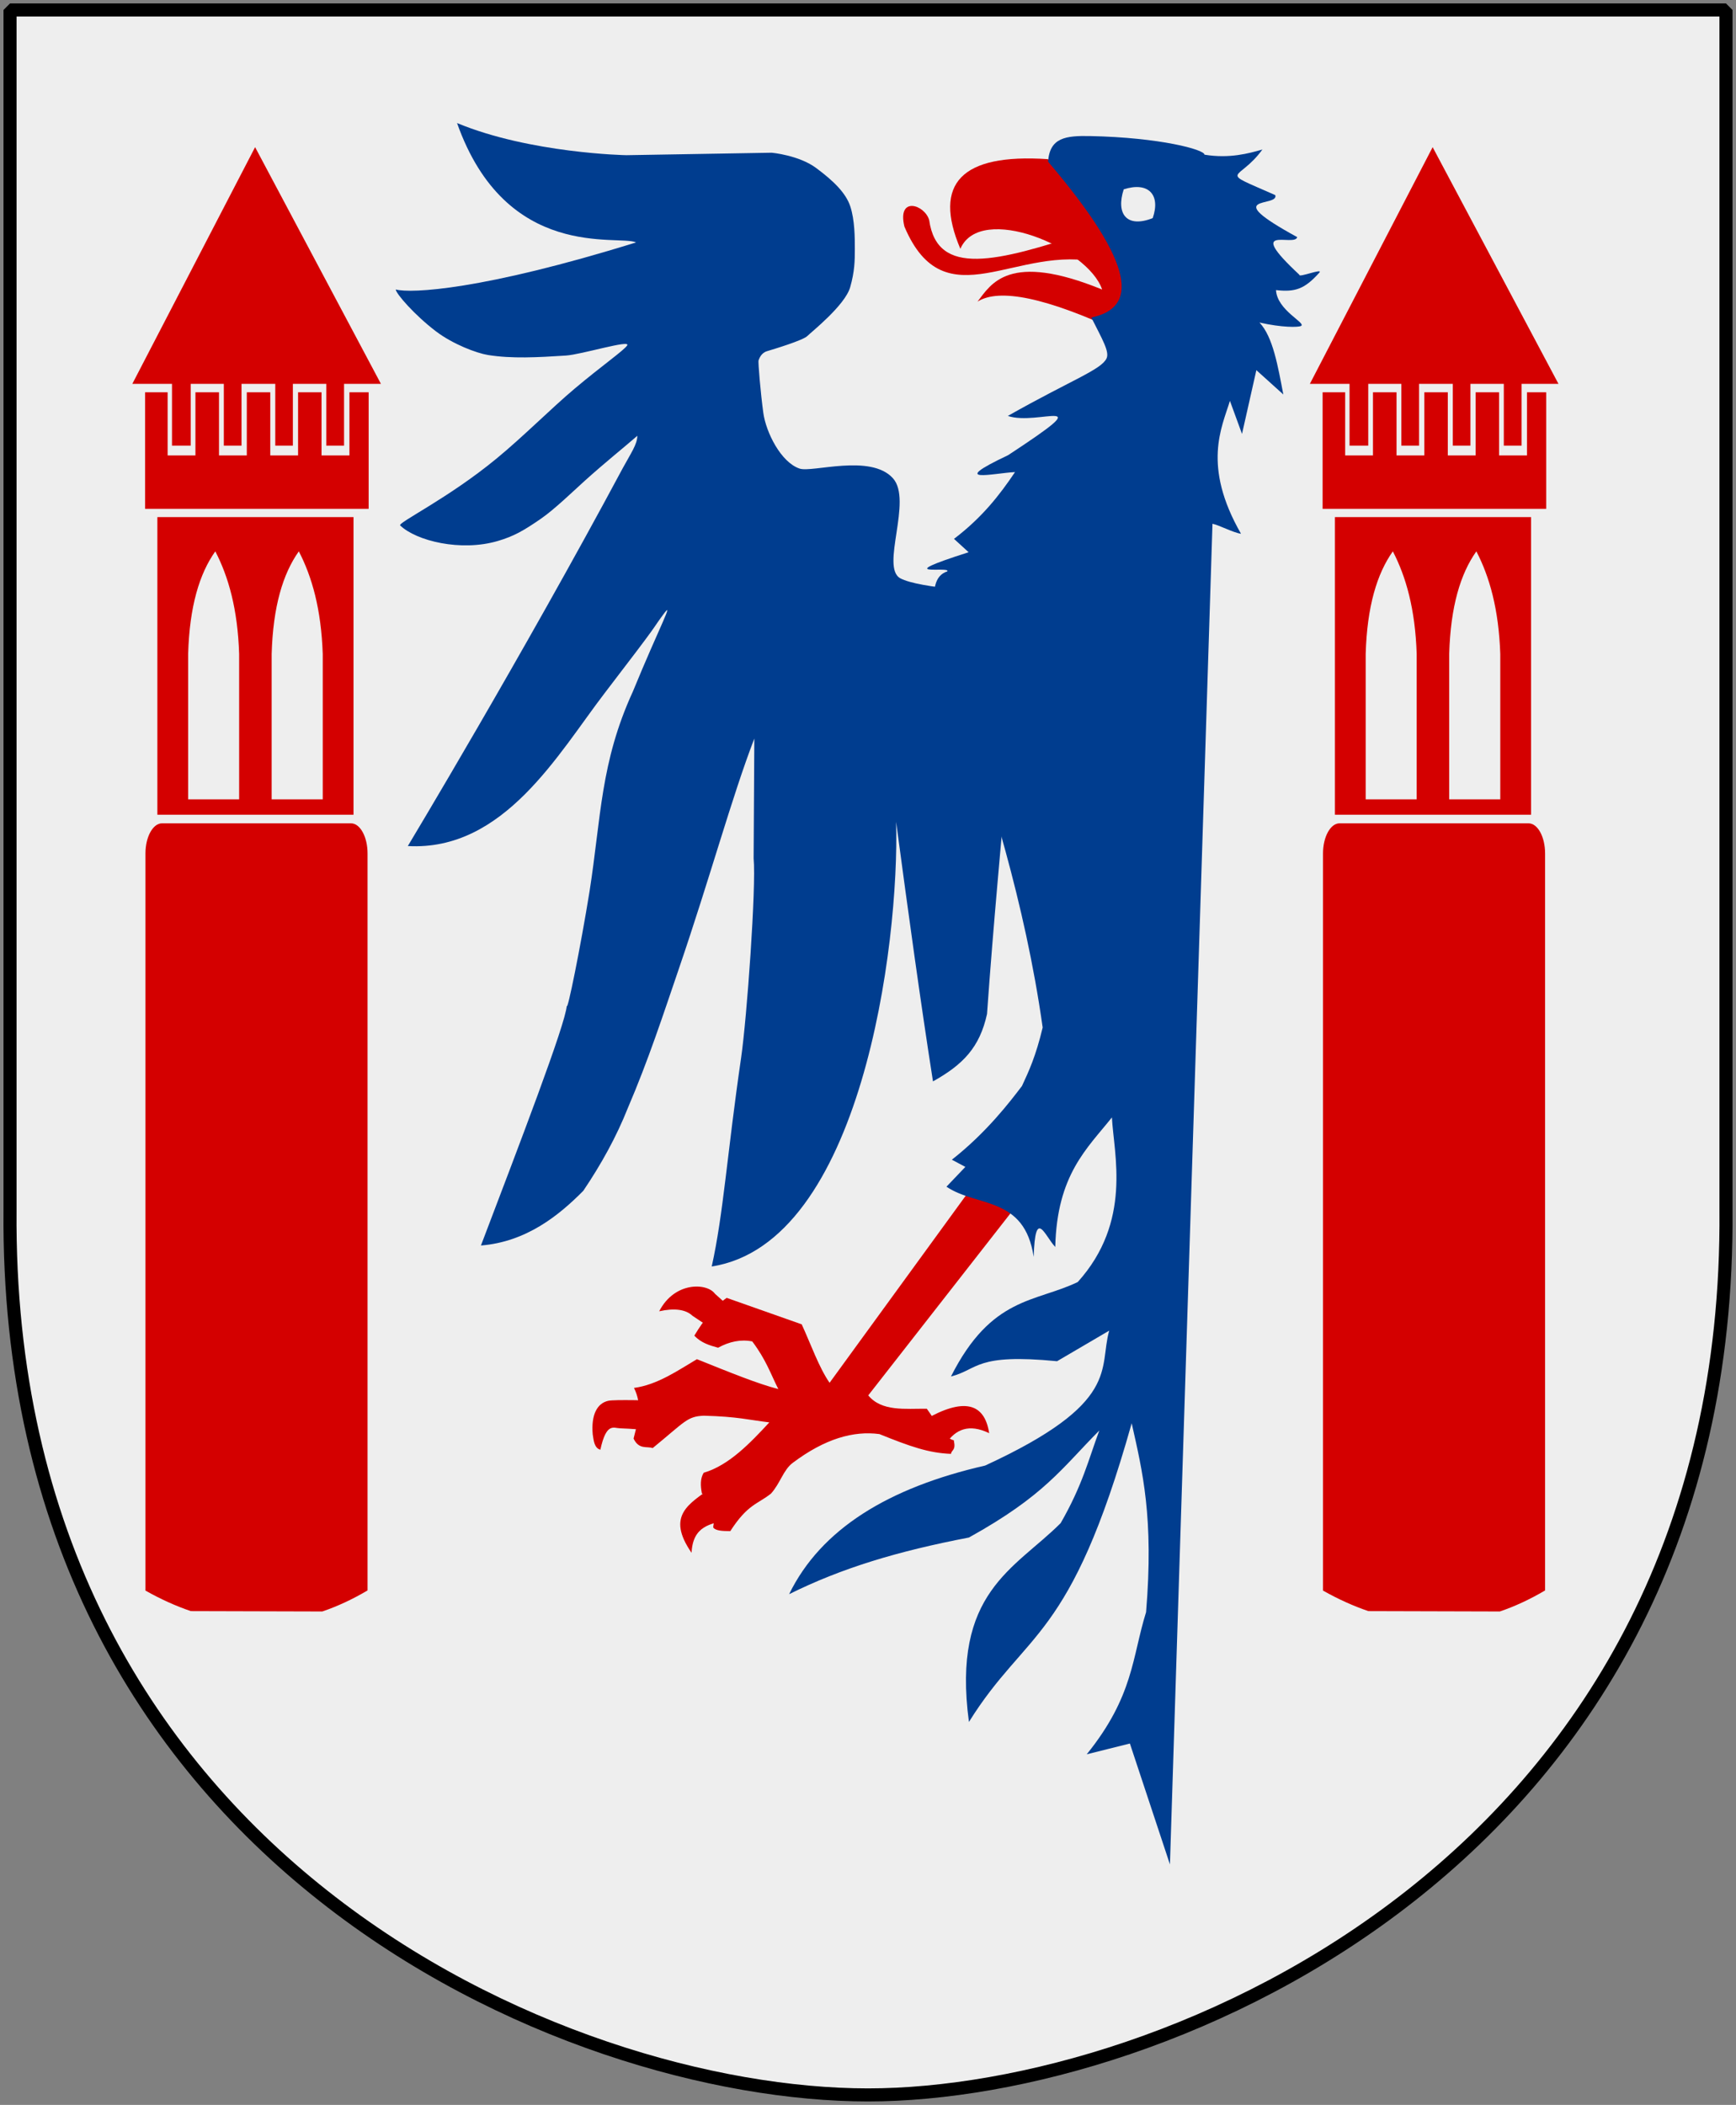 <?xml version="1.0" encoding="UTF-8" standalone="no"?>
<!-- Created with Inkscape (http://www.inkscape.org/) -->
<svg
   xmlns:dc="http://purl.org/dc/elements/1.1/"
   xmlns:cc="http://web.resource.org/cc/"
   xmlns:xlink="http://www.w3.org/1999/xlink"
   xmlns:rdf="http://www.w3.org/1999/02/22-rdf-syntax-ns#"
   xmlns:svg="http://www.w3.org/2000/svg"
   xmlns="http://www.w3.org/2000/svg"
   version="1.0"
   width="251"
   height="304.2"
   id="svg4166">
  <rect width="100%" height="100%" fill="#808080" stroke="none"/>
  <defs
     id="defs4168" />
  <path
     d="M 249.551,1.44 L 125.5,1.44 L 1.45,1.44 L 1.45,174.936 C 0.682,268.657 81.739,302.756 125.5,302.756 C 168.494,302.756 250.318,268.657 249.551,174.936 L 249.551,1.44 z "
     style="color:#000000;fill:#eeeeee;fill-opacity:1;fill-rule:nonzero;stroke:none;stroke-width:1.888;stroke-linecap:round;stroke-linejoin:bevel;marker:none;marker-start:none;marker-mid:none;marker-end:none;stroke-miterlimit:4;stroke-dashoffset:0;stroke-opacity:1;visibility:visible;display:block"
     id="Shield" />
  <g
     transform="matrix(0.901,0,0,0.901,-220.523,22.201)"
     id="Eagle">
    <path
       d="M 349.287,204.701 C 349.306,204.585 349.468,199.938 349.465,199.978 C 349.463,200.018 343.423,199.818 342.382,200.041 C 340.603,200.421 339.587,202.244 339.87,205.445 C 340.032,206.507 340.14,207.623 341.094,207.894 C 342.06,203.448 343.233,204.441 344.258,204.457 C 345.497,204.476 349.268,204.817 349.287,204.701 z "
       style="color:#000000;fill:#d40000;fill-opacity:1;fill-rule:nonzero;stroke:none;stroke-width:1.526;stroke-linecap:round;stroke-linejoin:round;marker:none;marker-start:none;marker-mid:none;marker-end:none;stroke-miterlimit:4;stroke-dasharray:none;stroke-dashoffset:0;stroke-opacity:1;visibility:visible;display:inline;overflow:visible"
       id="path2345" />
    <path
       d="M 362.295,185.399 L 359.12,188.573 L 355.874,186.409 C 354.812,185.386 352.962,185.14 350.535,185.688 C 353.018,180.87 358.223,181.125 359.481,182.874 L 362.295,185.399 z "
       style="color:#000000;fill:#d40000;fill-opacity:1;fill-rule:nonzero;stroke:none;stroke-width:1.526;stroke-linecap:round;stroke-linejoin:round;marker:none;marker-start:none;marker-mid:none;marker-end:none;stroke-miterlimit:4;stroke-dasharray:none;stroke-dashoffset:0;stroke-opacity:1;visibility:visible;display:inline;overflow:visible"
       id="path2347" />
    <path
       d="M 361.429,219.162 C 364.056,218.525 362.403,211.374 358.904,213.968 C 355.405,216.562 351.564,218.401 355.73,224.428 C 355.94,220.074 358.802,219.799 361.429,219.162 z "
       style="color:#000000;fill:#d40000;fill-opacity:1;fill-rule:nonzero;stroke:none;stroke-width:1.526;stroke-linecap:round;stroke-linejoin:round;marker:none;marker-start:none;marker-mid:none;marker-end:none;stroke-miterlimit:4;stroke-dasharray:none;stroke-dashoffset:0;stroke-opacity:1;visibility:visible;display:inline;overflow:visible"
       id="path2349" />
    <path
       d="M 393.172,203.074 C 399.314,199.547 402.732,200.301 403.488,205.238 C 400.224,203.668 398.099,204.63 396.562,206.898"
       style="color:#000000;fill:#d40000;fill-opacity:1;fill-rule:nonzero;stroke:none;stroke-width:1.526;stroke-linecap:round;stroke-linejoin:round;marker:none;marker-start:none;marker-mid:none;marker-end:none;stroke-miterlimit:4;stroke-dasharray:none;stroke-dashoffset:0;stroke-opacity:1;visibility:visible;display:inline;overflow:visible"
       id="path2351" />
    <path
       d="M 409.909,166.137 L 402.983,162.674 L 377.877,197.158 C 376.167,194.691 374.873,190.974 373.405,187.78 L 361.369,183.536 C 359.539,184.795 357.737,186.965 356.175,189.596 C 357.27,190.768 358.625,191.157 359.986,191.531 C 361.814,190.537 363.641,190.156 365.469,190.521 C 367.704,193.491 368.405,195.693 369.653,198.168 C 366.266,197.283 362.081,195.574 356.59,193.372 C 353.563,195.157 350.282,197.471 346.49,197.982 C 346.826,198.651 347.037,199.305 347.156,199.947 C 347.551,202.079 346.924,204.084 346.423,206.104 C 347.284,207.93 348.604,207.3 349.488,207.631 C 354.695,203.381 355.006,202.541 357.712,202.437 C 363.151,202.578 364.966,203.122 368.21,203.507 C 365.225,206.726 361.768,210.394 357.677,211.587 C 357.098,212.532 357.159,213.691 357.389,214.906 C 360.867,217.23 359.274,218.553 359.205,220.371 C 359.603,220.907 360.746,220.946 361.946,220.948 C 364.779,216.556 366.396,216.62 368.499,214.906 C 369.996,213.216 370.449,211.136 371.969,209.995 C 377.135,206.117 381.725,204.829 385.873,205.383 C 390.868,207.396 393.786,208.419 397.356,208.557 C 397.477,207.838 398.179,208.074 397.806,206.368 C 396.363,206.144 394.921,203.277 393.478,201.318 C 390.002,201.292 386.26,201.798 384.082,199.178 L 409.909,166.137 z "
       style="color:#000000;fill:#d40000;fill-opacity:1;fill-rule:nonzero;stroke:none;stroke-width:1.526;stroke-linecap:round;stroke-linejoin:round;marker:none;marker-start:none;marker-mid:none;marker-end:none;stroke-miterlimit:4;stroke-dasharray:none;stroke-dashoffset:0;stroke-opacity:1;visibility:visible;display:inline;overflow:visible"
       id="path2353" />
    <path
       d="M 407.53,71.376 L 405.592,70.05 C 404.674,70.509 392.198,69.754 389.217,68.111 C 386.003,66.341 391.247,55.605 388.037,52.063 C 384.441,48.095 375.089,51.208 373.062,50.521 C 370.052,49.501 367.669,44.688 367.243,41.576 C 366.815,38.452 366.381,33.418 366.483,33.162 C 366.585,32.907 366.865,31.98 367.842,31.688 C 368.942,31.36 373.654,29.935 374.312,29.253 C 374.839,28.708 380.342,24.365 381.183,21.43 C 381.903,18.916 381.931,17.15 381.931,15.313 C 381.931,13.477 381.922,10.678 381.208,8.485 C 380.494,6.291 378.462,4.337 375.707,2.296 C 372.952,0.256 368.608,-0.144 368.608,-0.144 L 345.286,0.252 C 345.262,0.257 329.805,-0.04 318.096,-4.905 C 325.979,17.342 343.988,12.966 346.825,14.242 C 322.158,21.907 310.666,22.449 308.26,21.792 C 308.297,22.462 311.272,25.882 314.675,28.478 C 317.427,30.578 321.241,32.007 323.053,32.3 C 326.854,32.915 331.035,32.682 335.547,32.393 C 338.072,32.232 346.056,29.762 345.397,30.77 C 344.88,31.561 341.333,34.027 336.993,37.677 C 333.179,40.884 328.761,45.354 324.402,48.939 C 316.607,55.35 308.519,59.205 308.974,59.643 C 311.547,62.12 318.704,63.88 324.647,62.13 C 327.198,61.379 328.786,60.477 331.573,58.55 C 333.727,57.062 336.724,54.164 338.5,52.56 C 341.872,49.518 345.039,47 347.029,45.258 C 347.023,46.626 345.969,48.094 344.683,50.461 C 328.563,80.558 310.198,111.064 310.198,111.064 C 325.634,111.915 334.354,96.219 341.778,86.543 C 351.226,74.229 349.068,76.806 351.11,74.029 C 353.153,71.251 350.622,75.782 346.315,86.272 C 341.098,97.655 341.231,106.376 339.355,118.361 C 337.909,127.306 335.76,137.912 335.705,136.672 C 335.503,139.658 328.096,158.928 321.931,175.136 C 329.215,174.548 334.442,170.318 338.357,166.361 C 341.265,162.054 343.679,157.677 345.499,153.098 C 348.816,145.374 351.218,137.98 353.635,130.917 C 358.7,116.12 362.236,103.06 365.802,93.821 L 365.689,113.032 C 366.118,117.621 364.61,138.635 363.675,145.066 C 361.401,160.704 360.853,169.987 358.966,178.502 C 382.938,174.773 389.107,126.89 388.554,107.187 C 390.526,121.923 392.499,136.234 394.471,148.813 C 399.262,146.139 401.968,143.388 403.143,137.998 C 404.197,123.096 405.456,110.282 406.51,97.698 L 416.406,78.518 L 407.53,71.376 z "
       style="color:#000000;fill:#003d8f;fill-opacity:1;fill-rule:nonzero;stroke:none;stroke-width:1.526;stroke-linecap:butt;stroke-linejoin:round;marker:none;marker-start:none;marker-mid:none;marker-end:none;stroke-miterlimit:4;stroke-dasharray:none;stroke-dashoffset:0;stroke-opacity:1;visibility:visible;display:inline;overflow:visible"
       id="path2367" />
    <path
       d="M 421.309,17.515 C 423.228,18.143 424.203,11.26 419.167,12.618 C 404.677,17.402 395.159,19.819 393.864,10.679 C 393.172,8.18 388.69,6.745 389.885,11.699 C 396.417,27.127 407.968,14.258 421.309,17.515 z "
       style="color:#000000;fill:#d40000;fill-opacity:1;fill-rule:nonzero;stroke:none;stroke-width:1.526;stroke-linecap:butt;stroke-linejoin:round;marker:none;marker-start:none;marker-mid:none;marker-end:none;stroke-miterlimit:4;stroke-dasharray:none;stroke-dashoffset:0;stroke-opacity:1;visibility:visible;display:inline;overflow:visible"
       id="path2371" />
    <path
       d="M 432.634,6.7 L 424.778,28.738 C 412.601,23.032 405.09,21.555 401.618,23.738 C 403.782,20.947 406.568,15.659 421.615,21.8 C 419.334,15.043 402.071,7.847 398.864,15.27 C 394.405,4.76 399.071,-0.031 412.841,0.885 L 432.634,6.7 z "
       style="color:#000000;fill:#d40000;fill-opacity:1;fill-rule:nonzero;stroke:none;stroke-width:1.526;stroke-linecap:round;stroke-linejoin:round;marker:none;marker-start:none;marker-mid:none;marker-end:none;stroke-miterlimit:4;stroke-dasharray:none;stroke-dashoffset:0;stroke-opacity:1;visibility:visible;display:inline;overflow:visible"
       id="path2373" />
    <path
       d="M 400.19,63.936 C 387.132,68.106 397.461,66.105 396.764,67.013 C 388.608,69.625 406.301,99.277 412.073,140.166 C 410.967,144.803 409.861,147.157 408.754,149.544 C 406.861,152.034 403.077,157.006 397.5,161.376 L 399.664,162.53 L 396.635,165.704 C 401.528,169.022 409.147,167.161 410.63,176.958 C 410.88,168.932 412.386,173.564 414.093,175.371 C 414.368,163.756 419.22,159.571 423.183,154.594 C 423.492,160.512 426.457,171.287 417.7,180.998 C 410.853,184.281 403.848,183.294 397.356,196.148 C 401.83,194.994 401.218,192.416 414.382,193.696 L 422.75,188.79 C 421.023,194.881 424.748,200.337 402.839,210.433 C 387.349,213.973 376.489,220.601 371.385,231.065 C 379.843,226.863 388.786,224.178 400.242,221.975 C 412.351,215.257 415.033,210.99 421.163,204.806 C 419.421,209.498 418.473,213.557 414.959,219.667 C 407.588,227.038 397.436,230.735 400.242,251.554 C 409.524,236.667 416.448,238.82 426.357,203.651 C 428.09,211.343 429.927,218.774 428.666,233.951 C 426.406,241.185 426.693,247.399 419.143,256.748 L 426.069,255.017 L 432.497,274.409 C 432.497,274.409 439.323,59.376 439.323,59.376 C 440.291,59.538 442.658,60.811 443.899,60.972 C 437.619,50.024 440.843,43.875 442.122,39.654 L 444.061,44.96 L 446.365,34.732 L 450.692,38.634 C 449.818,34.097 449.041,29.394 446.863,27.093 C 450.496,27.918 453.074,27.866 453.52,27.649 C 454.465,27.187 449.695,25.179 449.515,21.89 C 452.614,22.239 454.104,21.725 456.464,19.1 C 457.185,18.299 453.097,19.958 453.273,19.436 C 444.258,11.051 452.576,15.059 452.914,13.392 C 440.139,6.407 450.036,8.683 449.403,6.658 C 439.909,2.46 443.455,4.679 447.333,-0.658 C 445.157,-0.038 442.054,0.828 438.041,0.171 C 438.071,-0.634 430.899,-2.59 419.705,-2.815 C 415.794,-2.893 413.202,-2.589 412.943,1.293 C 427.313,18.161 427.192,24.771 419.881,26.289 C 421.615,29.751 422.841,31.773 422.319,32.858 C 421.44,34.684 416.738,36.275 406.483,42.073 C 411.311,43.75 421.826,38.336 406.528,48.369 C 396.528,53.096 404.32,51.229 407.638,51.081 C 405.183,54.726 402.391,58.34 397.843,61.794 L 400.19,63.936 z "
       style="color:#000000;fill:#003d8f;fill-opacity:1;fill-rule:nonzero;stroke:none;stroke-width:1.526;stroke-linecap:butt;stroke-linejoin:round;marker:none;marker-start:none;marker-mid:none;marker-end:none;stroke-miterlimit:4;stroke-dasharray:none;stroke-dashoffset:0;stroke-opacity:1;visibility:visible;display:inline;overflow:visible"
       id="path2375" />
    <path
       d="M 425.08,5.728 C 429.026,4.464 431.037,6.575 429.733,10.345 C 425.545,11.996 423.801,9.656 425.08,5.728 z "
       style="fill:#eeeeee;fill-opacity:1;fill-rule:nonzero;stroke:none;stroke-width:1.526;stroke-linejoin:round;stroke-miterlimit:4;stroke-dasharray:none;stroke-opacity:1"
       id="path2377" />
  </g>
  <g
     transform="matrix(0.553,0,0,1.024,-32.297,-11.938)"
     id="Torn">
    <path
       d="M 100.758,127.856 L 150.178,127.856 C 152.568,127.856 154.501,129.765 154.501,132.108 L 154.501,236.118 C 150.564,237.374 146.627,238.364 142.666,239.089 L 108.295,239.038 C 104.358,238.315 100.396,237.347 96.435,236.141 L 96.435,132.106 C 96.435,129.765 98.39,127.855 100.758,127.855 L 100.758,127.856 z "
       style="fill:#d40000;fill-opacity:1;fill-rule:evenodd;stroke:none"
       id="path2050" />
    <path
       d="M 96.338,67.022 L 102.231,67.022 L 102.231,75.935 L 109.501,75.935 L 109.501,67.022 L 115.661,67.022 L 115.661,75.935 L 122.931,75.935 L 122.931,67.022 L 129.066,67.022 L 129.066,75.935 L 136.336,75.935 L 136.336,67.022 L 142.471,67.022 L 142.471,75.935 L 149.765,75.935 L 149.765,67.022 L 154.788,67.022 L 154.788,83.472 L 96.334,83.472 L 96.334,67.022 L 96.338,67.022 z "
       style="fill:#d40000;fill-opacity:1;fill-rule:evenodd;stroke:none"
       id="path2048" />
    <path
       d="M 99.551,84.639 L 150.831,84.639 L 150.831,126.643 L 99.551,126.643 L 99.551,84.639 z M 107.595,103.938 C 107.957,97.248 110.541,92.634 114.696,89.471 C 118.126,93.044 120.541,97.586 120.928,103.938 L 120.928,124.47 L 107.595,124.47 L 107.595,103.938 z M 129.43,103.938 C 129.792,97.248 132.376,92.634 136.531,89.471 C 139.961,93.044 142.376,97.586 142.786,103.938 L 142.786,124.47 L 129.43,124.47 L 129.43,103.938 z "
       style="fill:#d40000;fill-opacity:1;fill-rule:evenodd;stroke:none"
       id="path2044" />
    <path
       d="M 93.005,65.833 L 103.373,65.833 L 103.373,74.552 L 108.264,74.552 L 108.264,65.833 L 116.922,65.833 L 116.922,74.552 L 121.548,74.552 L 121.548,65.833 L 130.375,65.833 L 130.375,74.552 L 134.977,74.552 L 134.977,65.833 L 143.707,65.833 L 143.707,74.552 L 148.357,74.552 L 148.357,65.833 L 158,65.833 L 125.101,32.427 L 93,65.833 L 93.005,65.833 z "
       style="fill:#d40000;fill-opacity:1;fill-rule:evenodd;stroke:none"
       id="path2038" />
  </g>
  <use
     transform="translate(170.255,0)"
     id="Torn2"
     x="0"
     y="0"
     width="251"
     height="304.2"
     xlink:href="#Torn" />
  <path
     d="M 249.551,1.44 L 125.5,1.44 L 1.45,1.44 L 1.45,174.936 C 0.682,268.657 81.739,302.756 125.5,302.756 C 168.494,302.756 250.318,268.657 249.551,174.936 L 249.551,1.44 z "
     style="color:#000000;fill:none;fill-opacity:0;fill-rule:nonzero;stroke:#000000;stroke-width:1.888;stroke-linecap:round;stroke-linejoin:bevel;marker:none;marker-start:none;marker-mid:none;marker-end:none;stroke-miterlimit:4;stroke-dashoffset:0;stroke-opacity:1;visibility:visible;display:block"
     id="Frame" />
</svg>
